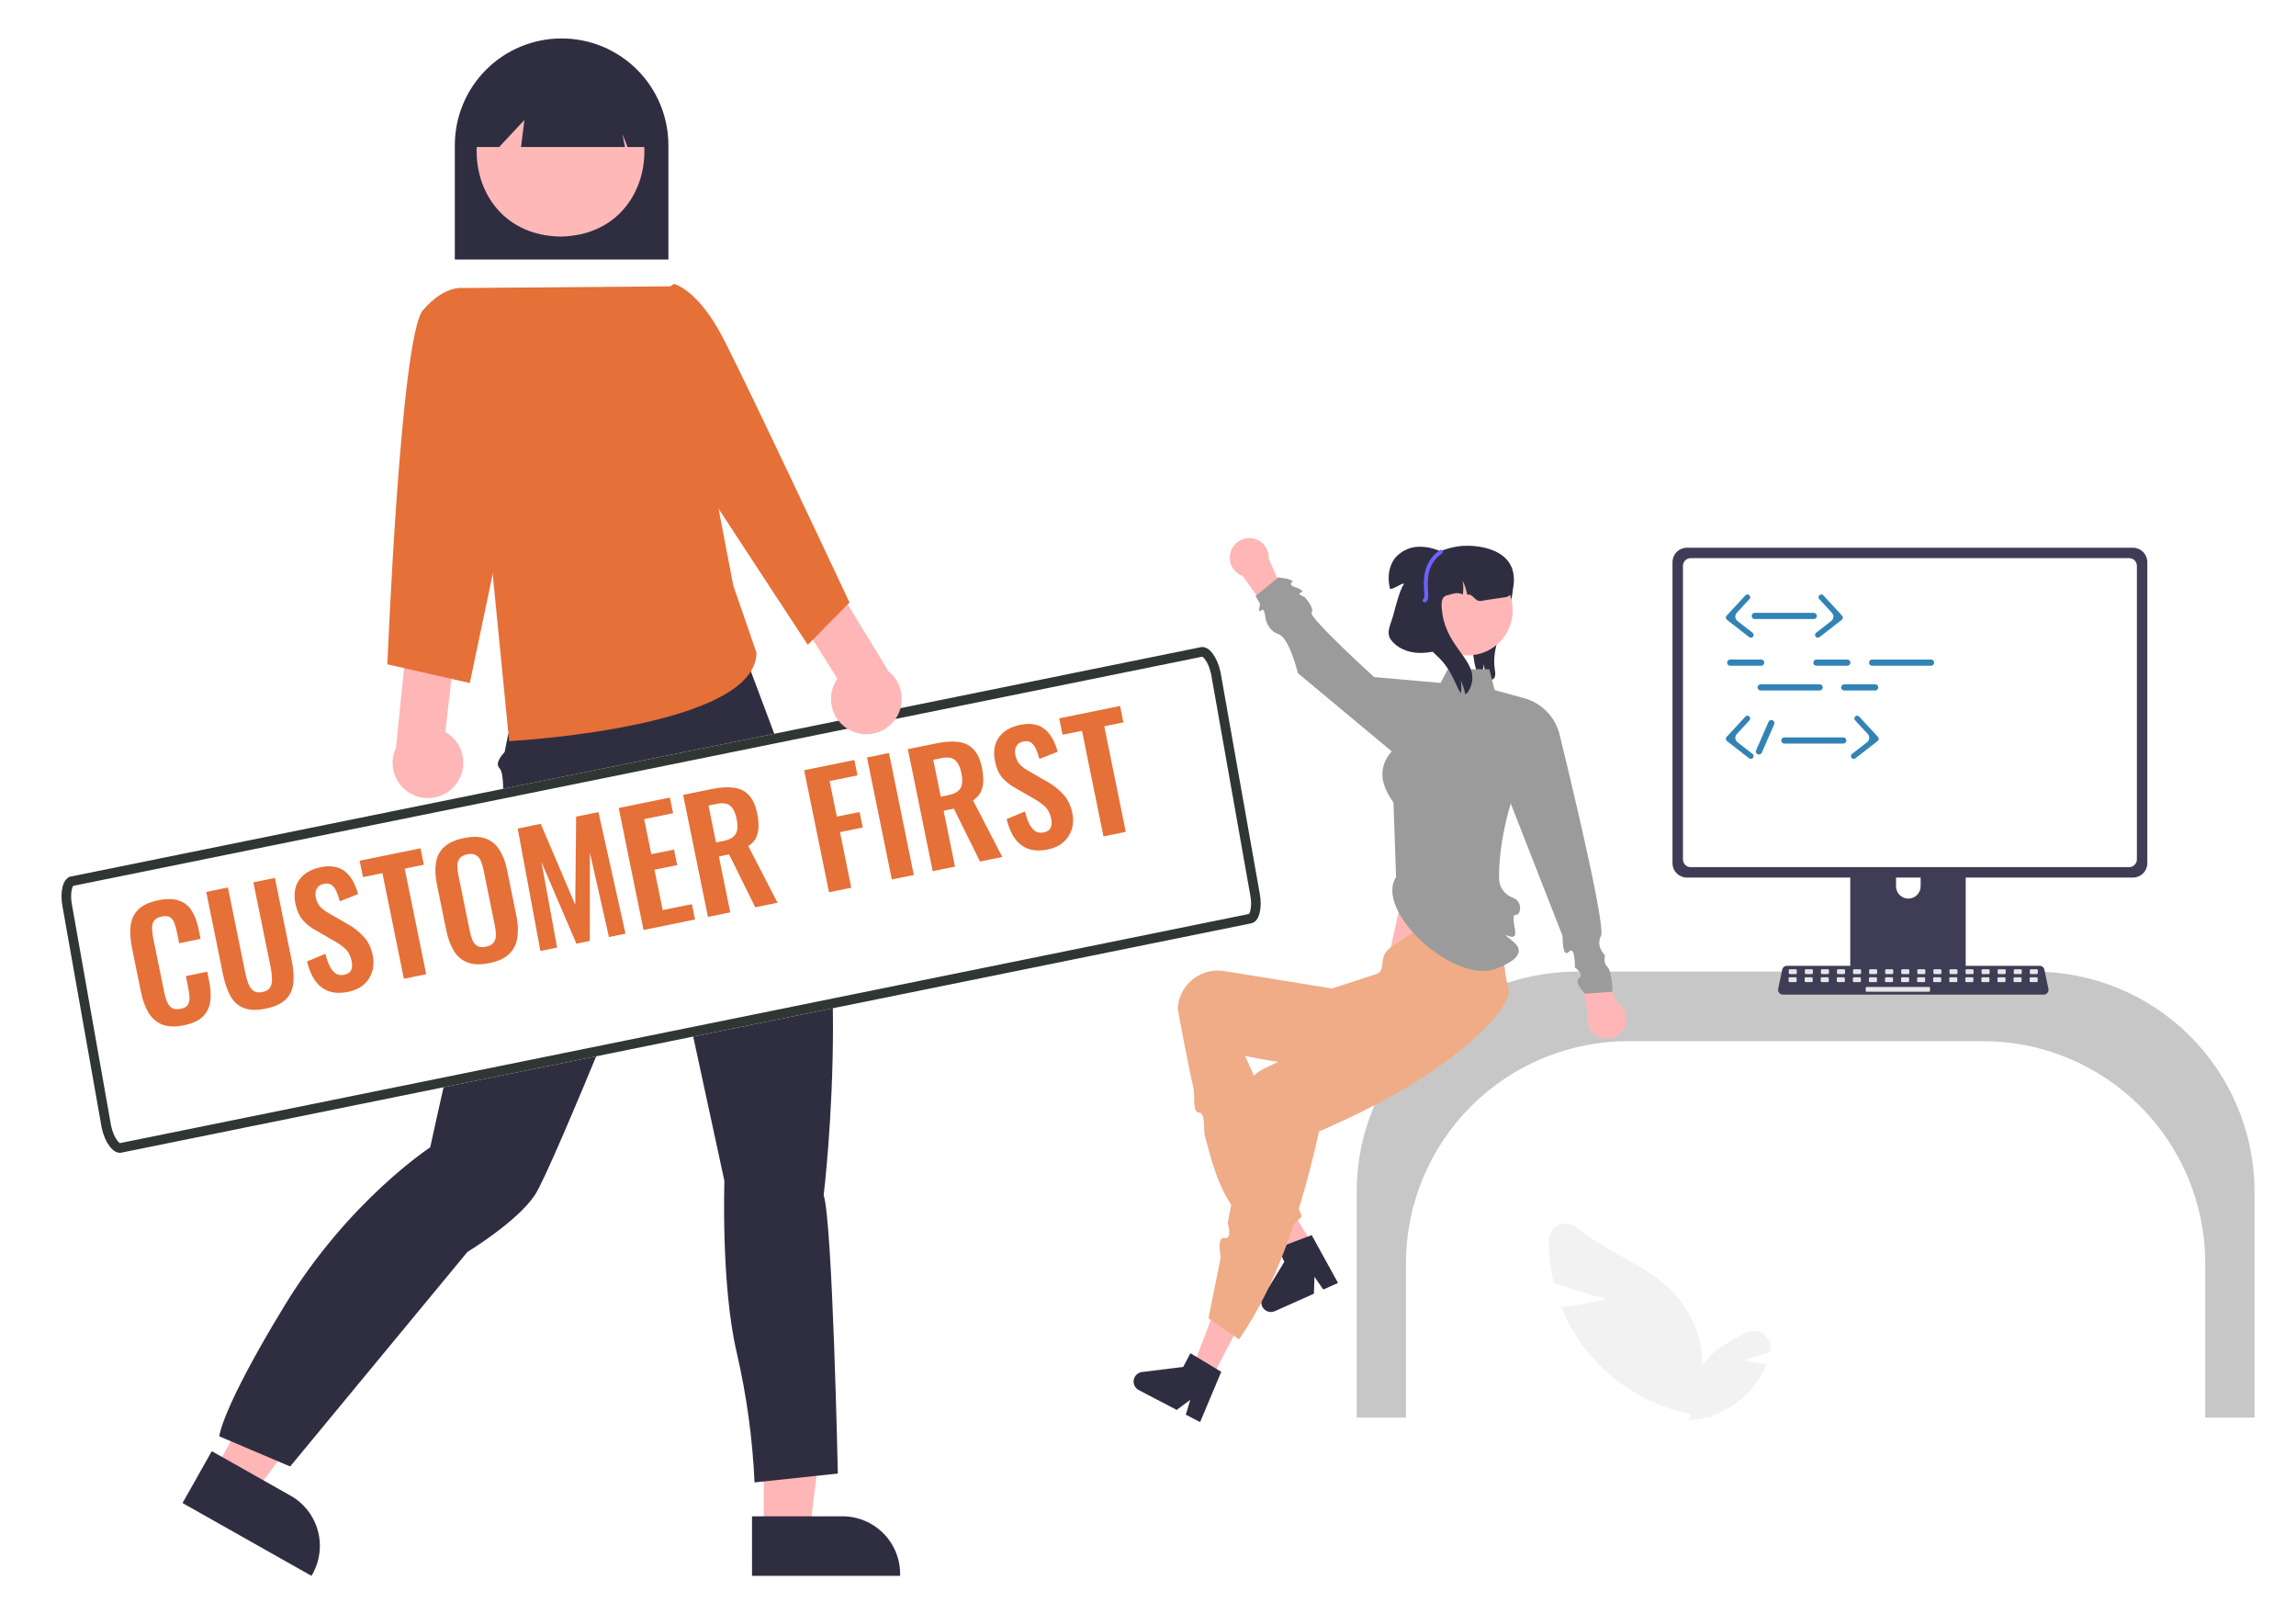 <svg width="239" height="168" viewBox="0 0 239 168" fill="none" xmlns="http://www.w3.org/2000/svg">
<g filter="url(#filter0_d_875_174)">
<path d="M229.554 143.528H234.684V120.009C234.677 113.939 232.263 108.12 227.971 103.829C223.68 99.537 217.861 97.123 211.791 97.116H164.115C158.045 97.123 152.226 99.537 147.934 103.829C143.643 108.12 141.229 113.939 141.222 120.009V143.528H146.352V127.46C146.359 121.334 148.795 115.461 153.127 111.13C157.459 106.798 163.332 104.361 169.458 104.354H206.448C212.574 104.361 218.447 106.798 222.779 111.13C227.111 115.461 229.547 121.334 229.554 127.46V143.528Z" fill="#C7C7C7"/>
<path d="M167.218 131.224L161.751 129.568C161.395 128.107 161.216 126.609 161.217 125.105C161.219 124.766 161.319 124.434 161.503 124.149C161.687 123.864 161.949 123.637 162.258 123.495C162.566 123.353 162.909 123.302 163.245 123.347C163.582 123.393 163.898 123.533 164.158 123.753C167.09 126.268 171.386 127.61 174.157 130.476C175.305 131.68 176.166 133.128 176.678 134.71C177.19 136.293 177.339 137.971 177.114 139.619L178.311 143.49C175.632 143.296 173.028 142.525 170.676 141.228C168.325 139.931 166.283 138.14 164.69 135.978C163.809 134.756 163.085 133.428 162.535 132.025C164.854 131.762 167.218 131.224 167.218 131.224Z" fill="#F2F2F2"/>
<path d="M181.465 137.562L184.254 136.718C184.257 136.703 184.261 136.688 184.264 136.674C184.342 136.333 184.317 135.976 184.194 135.649C184.071 135.322 183.855 135.037 183.572 134.832C183.29 134.626 182.953 134.507 182.604 134.49C182.254 134.474 181.908 134.56 181.607 134.738C180.341 135.49 178.935 136.137 177.926 137.181C177.341 137.795 176.902 138.533 176.64 139.341C176.379 140.148 176.303 141.004 176.418 141.844L175.808 143.818C177.174 143.72 178.502 143.326 179.701 142.665C180.901 142.003 181.942 141.09 182.755 139.987C183.204 139.364 183.573 138.687 183.854 137.971C182.671 137.837 181.465 137.562 181.465 137.562Z" fill="#F2F2F2"/>
<path d="M204.039 79.771H193.18C193.026 79.771 192.879 79.832 192.771 79.941C192.662 80.05 192.601 80.197 192.602 80.351V97.505H204.619V80.351C204.619 80.275 204.604 80.199 204.575 80.129C204.546 80.059 204.503 79.995 204.449 79.941C204.395 79.887 204.332 79.844 204.261 79.815C204.191 79.786 204.115 79.771 204.039 79.771V79.771ZM198.646 89.518C198.307 89.516 197.981 89.38 197.741 89.14C197.501 88.9 197.365 88.575 197.364 88.236V86.257C197.364 85.917 197.5 85.591 197.74 85.351C197.98 85.111 198.306 84.976 198.646 84.976C198.986 84.976 199.312 85.111 199.552 85.351C199.793 85.591 199.928 85.917 199.928 86.257V88.236C199.927 88.575 199.791 88.9 199.551 89.14C199.311 89.381 198.986 89.516 198.646 89.518V89.518Z" fill="#3F3D56"/>
<path d="M222.019 53H175.601C175.202 53.001 174.82 53.159 174.538 53.441C174.256 53.723 174.097 54.106 174.097 54.504V85.828C174.097 86.227 174.256 86.609 174.538 86.891C174.82 87.173 175.202 87.332 175.601 87.332H222.019C222.418 87.332 222.801 87.173 223.083 86.891C223.365 86.609 223.523 86.227 223.524 85.828V54.504C223.523 54.106 223.364 53.723 223.082 53.441C222.8 53.159 222.418 53.001 222.019 53V53Z" fill="#3F3D56"/>
<path d="M221.633 54.086H175.99C175.777 54.087 175.572 54.172 175.421 54.323C175.27 54.474 175.186 54.679 175.186 54.893V85.439C175.186 85.653 175.271 85.857 175.422 86.008C175.572 86.159 175.777 86.244 175.99 86.244H221.633C221.846 86.244 222.051 86.159 222.201 86.008C222.352 85.857 222.437 85.653 222.438 85.439V54.893C222.438 54.679 222.353 54.474 222.202 54.323C222.051 54.172 221.847 54.087 221.633 54.086V54.086Z" fill="white"/>
<path d="M192.562 96.957V98.612C192.563 98.697 192.597 98.779 192.657 98.84C192.718 98.901 192.8 98.935 192.886 98.935H204.331C204.417 98.935 204.499 98.9 204.559 98.84C204.62 98.779 204.654 98.697 204.655 98.612V96.957H192.562Z" fill="#3F3D56"/>
<path d="M212.741 99.511H185.586C185.512 99.511 185.439 99.494 185.372 99.462C185.305 99.43 185.245 99.384 185.199 99.326C185.152 99.269 185.118 99.201 185.101 99.129C185.083 99.056 185.082 98.981 185.098 98.909L185.519 96.907C185.543 96.795 185.605 96.695 185.693 96.623C185.782 96.551 185.893 96.511 186.008 96.511H212.32C212.435 96.511 212.546 96.551 212.634 96.623C212.723 96.695 212.785 96.795 212.809 96.907L213.23 98.909C213.246 98.981 213.244 99.056 213.227 99.129C213.21 99.201 213.176 99.269 213.129 99.326C213.083 99.384 213.023 99.43 212.956 99.462C212.889 99.494 212.816 99.511 212.741 99.511V99.511Z" fill="#3F3D56"/>
<path d="M186.933 96.871H186.304C186.247 96.871 186.2 96.918 186.2 96.975V97.269C186.2 97.326 186.247 97.373 186.304 97.373H186.933C186.99 97.373 187.037 97.326 187.037 97.269V96.975C187.037 96.918 186.99 96.871 186.933 96.871Z" fill="#E6E6E6"/>
<path d="M188.606 96.871H187.978C187.921 96.871 187.874 96.918 187.874 96.975V97.269C187.874 97.326 187.921 97.373 187.978 97.373H188.606C188.664 97.373 188.71 97.326 188.71 97.269V96.975C188.71 96.918 188.664 96.871 188.606 96.871Z" fill="#E6E6E6"/>
<path d="M190.278 96.871H189.65C189.592 96.871 189.546 96.918 189.546 96.975V97.269C189.546 97.326 189.592 97.373 189.65 97.373H190.278C190.336 97.373 190.382 97.326 190.382 97.269V96.975C190.382 96.918 190.336 96.871 190.278 96.871Z" fill="#E6E6E6"/>
<path d="M191.952 96.871H191.324C191.266 96.871 191.22 96.918 191.22 96.975V97.269C191.22 97.326 191.266 97.373 191.324 97.373H191.952C192.01 97.373 192.056 97.326 192.056 97.269V96.975C192.056 96.918 192.01 96.871 191.952 96.871Z" fill="#E6E6E6"/>
<path d="M193.624 96.871H192.996C192.938 96.871 192.892 96.918 192.892 96.975V97.269C192.892 97.326 192.938 97.373 192.996 97.373H193.624C193.681 97.373 193.728 97.326 193.728 97.269V96.975C193.728 96.918 193.681 96.871 193.624 96.871Z" fill="#E6E6E6"/>
<path d="M195.296 96.871H194.667C194.61 96.871 194.563 96.918 194.563 96.975V97.269C194.563 97.326 194.61 97.373 194.667 97.373H195.296C195.353 97.373 195.4 97.326 195.4 97.269V96.975C195.4 96.918 195.353 96.871 195.296 96.871Z" fill="#E6E6E6"/>
<path d="M196.97 96.871H196.341C196.284 96.871 196.237 96.918 196.237 96.975V97.269C196.237 97.326 196.284 97.373 196.341 97.373H196.97C197.027 97.373 197.074 97.326 197.074 97.269V96.975C197.074 96.918 197.027 96.871 196.97 96.871Z" fill="#E6E6E6"/>
<path d="M198.642 96.871H198.013C197.956 96.871 197.909 96.918 197.909 96.975V97.269C197.909 97.326 197.956 97.373 198.013 97.373H198.642C198.699 97.373 198.746 97.326 198.746 97.269V96.975C198.746 96.918 198.699 96.871 198.642 96.871Z" fill="#E6E6E6"/>
<path d="M200.314 96.871H199.686C199.629 96.871 199.582 96.918 199.582 96.975V97.269C199.582 97.326 199.629 97.373 199.686 97.373H200.314C200.372 97.373 200.418 97.326 200.418 97.269V96.975C200.418 96.918 200.372 96.871 200.314 96.871Z" fill="#E6E6E6"/>
<path d="M201.987 96.871H201.359C201.301 96.871 201.255 96.918 201.255 96.975V97.269C201.255 97.326 201.301 97.373 201.359 97.373H201.987C202.045 97.373 202.091 97.326 202.091 97.269V96.975C202.091 96.918 202.045 96.871 201.987 96.871Z" fill="#E6E6E6"/>
<path d="M203.66 96.871H203.032C202.974 96.871 202.928 96.918 202.928 96.975V97.269C202.928 97.326 202.974 97.373 203.032 97.373H203.66C203.718 97.373 203.764 97.326 203.764 97.269V96.975C203.764 96.918 203.718 96.871 203.66 96.871Z" fill="#E6E6E6"/>
<path d="M205.333 96.871H204.705C204.647 96.871 204.601 96.918 204.601 96.975V97.269C204.601 97.326 204.647 97.373 204.705 97.373H205.333C205.39 97.373 205.437 97.326 205.437 97.269V96.975C205.437 96.918 205.39 96.871 205.333 96.871Z" fill="#E6E6E6"/>
<path d="M207.005 96.871H206.376C206.319 96.871 206.272 96.918 206.272 96.975V97.269C206.272 97.326 206.319 97.373 206.376 97.373H207.005C207.062 97.373 207.109 97.326 207.109 97.269V96.975C207.109 96.918 207.062 96.871 207.005 96.871Z" fill="#E6E6E6"/>
<path d="M208.679 96.871H208.05C207.993 96.871 207.946 96.918 207.946 96.975V97.269C207.946 97.326 207.993 97.373 208.05 97.373H208.679C208.736 97.373 208.783 97.326 208.783 97.269V96.975C208.783 96.918 208.736 96.871 208.679 96.871Z" fill="#E6E6E6"/>
<path d="M210.352 96.871H209.723C209.666 96.871 209.619 96.918 209.619 96.975V97.269C209.619 97.326 209.666 97.373 209.723 97.373H210.352C210.409 97.373 210.455 97.326 210.455 97.269V96.975C210.455 96.918 210.409 96.871 210.352 96.871Z" fill="#E6E6E6"/>
<path d="M212.023 96.871H211.395C211.338 96.871 211.291 96.918 211.291 96.975V97.269C211.291 97.326 211.338 97.373 211.395 97.373H212.023C212.081 97.373 212.127 97.326 212.127 97.269V96.975C212.127 96.918 212.081 96.871 212.023 96.871Z" fill="#E6E6E6"/>
<path d="M186.914 97.707H186.286C186.228 97.707 186.182 97.754 186.182 97.811V98.105C186.182 98.163 186.228 98.209 186.286 98.209H186.914C186.971 98.209 187.018 98.163 187.018 98.105V97.811C187.018 97.754 186.971 97.707 186.914 97.707Z" fill="#E6E6E6"/>
<path d="M188.587 97.707H187.958C187.901 97.707 187.854 97.754 187.854 97.811V98.105C187.854 98.163 187.901 98.209 187.958 98.209H188.587C188.644 98.209 188.691 98.163 188.691 98.105V97.811C188.691 97.754 188.644 97.707 188.587 97.707Z" fill="#E6E6E6"/>
<path d="M190.26 97.707H189.631C189.574 97.707 189.527 97.754 189.527 97.811V98.105C189.527 98.163 189.574 98.209 189.631 98.209H190.26C190.317 98.209 190.364 98.163 190.364 98.105V97.811C190.364 97.754 190.317 97.707 190.26 97.707Z" fill="#E6E6E6"/>
<path d="M191.932 97.707H191.303C191.246 97.707 191.199 97.754 191.199 97.811V98.105C191.199 98.163 191.246 98.209 191.303 98.209H191.932C191.989 98.209 192.036 98.163 192.036 98.105V97.811C192.036 97.754 191.989 97.707 191.932 97.707Z" fill="#E6E6E6"/>
<path d="M193.604 97.707H192.976C192.919 97.707 192.872 97.754 192.872 97.811V98.105C192.872 98.163 192.919 98.209 192.976 98.209H193.604C193.662 98.209 193.708 98.163 193.708 98.105V97.811C193.708 97.754 193.662 97.707 193.604 97.707Z" fill="#E6E6E6"/>
<path d="M195.277 97.707H194.649C194.591 97.707 194.545 97.754 194.545 97.811V98.105C194.545 98.163 194.591 98.209 194.649 98.209H195.277C195.335 98.209 195.381 98.163 195.381 98.105V97.811C195.381 97.754 195.335 97.707 195.277 97.707Z" fill="#E6E6E6"/>
<path d="M196.949 97.707H196.321C196.263 97.707 196.217 97.754 196.217 97.811V98.105C196.217 98.163 196.263 98.209 196.321 98.209H196.949C197.007 98.209 197.053 98.163 197.053 98.105V97.811C197.053 97.754 197.007 97.707 196.949 97.707Z" fill="#E6E6E6"/>
<path d="M198.622 97.707H197.994C197.936 97.707 197.89 97.754 197.89 97.811V98.105C197.89 98.163 197.936 98.209 197.994 98.209H198.622C198.679 98.209 198.726 98.163 198.726 98.105V97.811C198.726 97.754 198.679 97.707 198.622 97.707Z" fill="#E6E6E6"/>
<path d="M200.295 97.707H199.666C199.609 97.707 199.562 97.754 199.562 97.811V98.105C199.562 98.163 199.609 98.209 199.666 98.209H200.295C200.352 98.209 200.399 98.163 200.399 98.105V97.811C200.399 97.754 200.352 97.707 200.295 97.707Z" fill="#E6E6E6"/>
<path d="M201.967 97.707H201.338C201.281 97.707 201.234 97.754 201.234 97.811V98.105C201.234 98.163 201.281 98.209 201.338 98.209H201.967C202.024 98.209 202.071 98.163 202.071 98.105V97.811C202.071 97.754 202.024 97.707 201.967 97.707Z" fill="#E6E6E6"/>
<path d="M203.641 97.707H203.012C202.955 97.707 202.908 97.754 202.908 97.811V98.105C202.908 98.163 202.955 98.209 203.012 98.209H203.641C203.698 98.209 203.745 98.163 203.745 98.105V97.811C203.745 97.754 203.698 97.707 203.641 97.707Z" fill="#E6E6E6"/>
<path d="M205.313 97.707H204.685C204.628 97.707 204.581 97.754 204.581 97.811V98.105C204.581 98.163 204.628 98.209 204.685 98.209H205.313C205.371 98.209 205.417 98.163 205.417 98.105V97.811C205.417 97.754 205.371 97.707 205.313 97.707Z" fill="#E6E6E6"/>
<path d="M206.985 97.707H206.357C206.299 97.707 206.253 97.754 206.253 97.811V98.105C206.253 98.163 206.299 98.209 206.357 98.209H206.985C207.043 98.209 207.089 98.163 207.089 98.105V97.811C207.089 97.754 207.043 97.707 206.985 97.707Z" fill="#E6E6E6"/>
<path d="M208.658 97.707H208.03C207.972 97.707 207.926 97.754 207.926 97.811V98.105C207.926 98.163 207.972 98.209 208.03 98.209H208.658C208.716 98.209 208.762 98.163 208.762 98.105V97.811C208.762 97.754 208.716 97.707 208.658 97.707Z" fill="#E6E6E6"/>
<path d="M210.331 97.707H209.703C209.645 97.707 209.599 97.754 209.599 97.811V98.105C209.599 98.163 209.645 98.209 209.703 98.209H210.331C210.388 98.209 210.435 98.163 210.435 98.105V97.811C210.435 97.754 210.388 97.707 210.331 97.707Z" fill="#E6E6E6"/>
<path d="M212.005 97.707H211.376C211.319 97.707 211.272 97.754 211.272 97.811V98.105C211.272 98.163 211.319 98.209 211.376 98.209H212.005C212.062 98.209 212.109 98.163 212.109 98.105V97.811C212.109 97.754 212.062 97.707 212.005 97.707Z" fill="#E6E6E6"/>
<path d="M200.797 98.711H194.314C194.256 98.711 194.21 98.757 194.21 98.815V99.109C194.21 99.166 194.256 99.213 194.314 99.213H200.797C200.854 99.213 200.901 99.166 200.901 99.109V98.815C200.901 98.757 200.854 98.711 200.797 98.711Z" fill="#E6E6E6"/>
<path d="M183.328 65.283H180.106C180.021 65.283 179.939 65.249 179.879 65.189C179.818 65.128 179.784 65.046 179.784 64.961C179.784 64.875 179.818 64.793 179.879 64.733C179.939 64.673 180.021 64.639 180.106 64.639H183.328C183.413 64.639 183.495 64.673 183.556 64.733C183.616 64.793 183.65 64.875 183.65 64.961C183.65 65.046 183.616 65.128 183.556 65.189C183.495 65.249 183.413 65.283 183.328 65.283V65.283Z" fill="#3283B5"/>
<path d="M192.297 65.283H189.075C189.033 65.283 188.991 65.275 188.952 65.258C188.913 65.242 188.877 65.219 188.847 65.189C188.817 65.159 188.794 65.123 188.777 65.084C188.761 65.045 188.753 65.003 188.753 64.961C188.753 64.918 188.761 64.877 188.777 64.838C188.794 64.799 188.817 64.763 188.847 64.733C188.877 64.703 188.913 64.679 188.952 64.663C188.991 64.647 189.033 64.639 189.075 64.639H192.297C192.339 64.639 192.381 64.647 192.42 64.663C192.459 64.679 192.495 64.703 192.524 64.733C192.554 64.763 192.578 64.799 192.594 64.838C192.611 64.877 192.619 64.918 192.619 64.961C192.619 65.003 192.611 65.045 192.594 65.084C192.578 65.123 192.554 65.159 192.524 65.189C192.495 65.219 192.459 65.242 192.42 65.258C192.381 65.275 192.339 65.283 192.297 65.283Z" fill="#3283B5"/>
<path d="M195.196 67.861H191.975C191.932 67.861 191.89 67.852 191.851 67.836C191.812 67.82 191.777 67.796 191.747 67.766C191.717 67.736 191.693 67.701 191.677 67.662C191.661 67.623 191.652 67.581 191.652 67.538C191.652 67.496 191.661 67.454 191.677 67.415C191.693 67.376 191.717 67.341 191.747 67.311C191.777 67.281 191.812 67.257 191.851 67.241C191.89 67.225 191.932 67.216 191.975 67.216H195.196C195.238 67.216 195.28 67.225 195.319 67.241C195.358 67.257 195.394 67.281 195.424 67.311C195.454 67.341 195.478 67.376 195.494 67.415C195.51 67.454 195.518 67.496 195.518 67.538C195.518 67.581 195.51 67.623 195.494 67.662C195.478 67.701 195.454 67.736 195.424 67.766C195.394 67.796 195.358 67.82 195.319 67.836C195.28 67.852 195.238 67.861 195.196 67.861Z" fill="#3283B5"/>
<path d="M189.415 67.861H183.276C183.191 67.861 183.109 67.827 183.048 67.766C182.988 67.706 182.954 67.624 182.954 67.538C182.954 67.453 182.988 67.371 183.048 67.311C183.109 67.25 183.191 67.216 183.276 67.216H189.415C189.501 67.216 189.582 67.25 189.643 67.311C189.703 67.371 189.737 67.453 189.737 67.538C189.737 67.624 189.703 67.706 189.643 67.766C189.582 67.827 189.501 67.861 189.415 67.861V67.861Z" fill="#3283B5"/>
<path d="M201.014 65.283H194.875C194.789 65.283 194.708 65.249 194.647 65.189C194.587 65.128 194.553 65.046 194.553 64.961C194.553 64.875 194.587 64.793 194.647 64.733C194.708 64.673 194.789 64.639 194.875 64.639H201.014C201.056 64.639 201.098 64.647 201.137 64.663C201.176 64.679 201.212 64.703 201.242 64.733C201.271 64.763 201.295 64.799 201.311 64.838C201.328 64.877 201.336 64.918 201.336 64.961C201.336 65.003 201.328 65.045 201.311 65.084C201.295 65.123 201.271 65.159 201.242 65.189C201.212 65.219 201.176 65.242 201.137 65.258C201.098 65.275 201.056 65.283 201.014 65.283Z" fill="#3283B5"/>
<path d="M188.802 60.424H182.663C182.62 60.424 182.578 60.416 182.539 60.4C182.5 60.384 182.464 60.36 182.434 60.33C182.404 60.3 182.381 60.265 182.364 60.225C182.348 60.186 182.34 60.144 182.34 60.102C182.34 60.06 182.348 60.018 182.364 59.978C182.381 59.939 182.404 59.904 182.434 59.874C182.464 59.844 182.5 59.82 182.539 59.804C182.578 59.788 182.62 59.78 182.663 59.78H188.802C188.887 59.78 188.969 59.814 189.029 59.874C189.09 59.935 189.124 60.017 189.124 60.102C189.124 60.187 189.09 60.269 189.029 60.33C188.969 60.39 188.887 60.424 188.802 60.424V60.424Z" fill="#3283B5"/>
<path d="M189.228 62.363C189.168 62.363 189.109 62.344 189.06 62.309C189.011 62.274 188.975 62.225 188.955 62.168C188.936 62.111 188.934 62.05 188.951 61.992C188.969 61.934 189.003 61.884 189.051 61.847L190.623 60.625C190.686 60.576 190.738 60.514 190.776 60.444C190.814 60.373 190.837 60.296 190.844 60.216C190.851 60.136 190.84 60.056 190.814 59.981C190.788 59.905 190.747 59.836 190.693 59.777L189.373 58.348C189.347 58.32 189.327 58.288 189.314 58.252C189.301 58.217 189.295 58.179 189.297 58.141C189.298 58.103 189.307 58.066 189.323 58.032C189.339 57.997 189.361 57.966 189.389 57.94C189.417 57.915 189.449 57.895 189.485 57.882C189.521 57.868 189.558 57.862 189.596 57.864C189.634 57.865 189.671 57.874 189.706 57.89C189.74 57.906 189.771 57.929 189.797 57.956L191.756 60.078C191.784 60.107 191.804 60.142 191.817 60.18C191.83 60.218 191.835 60.258 191.832 60.297C191.829 60.337 191.817 60.376 191.798 60.411C191.779 60.446 191.753 60.477 191.722 60.502L189.405 62.302C189.354 62.342 189.292 62.363 189.228 62.363Z" fill="#3283B5"/>
<path d="M182.254 62.363C182.315 62.363 182.373 62.344 182.422 62.309C182.471 62.274 182.508 62.225 182.527 62.168C182.547 62.111 182.548 62.05 182.531 61.992C182.514 61.934 182.479 61.884 182.432 61.847L180.86 60.625C180.797 60.576 180.744 60.514 180.706 60.444C180.668 60.373 180.645 60.296 180.638 60.216C180.632 60.136 180.642 60.056 180.668 59.981C180.694 59.905 180.736 59.836 180.79 59.777L182.11 58.348C182.135 58.32 182.155 58.288 182.168 58.252C182.181 58.217 182.187 58.179 182.186 58.141C182.184 58.103 182.176 58.066 182.16 58.032C182.144 57.997 182.121 57.966 182.093 57.94C182.066 57.915 182.033 57.895 181.998 57.882C181.962 57.868 181.924 57.862 181.886 57.864C181.848 57.865 181.811 57.874 181.777 57.89C181.742 57.906 181.712 57.929 181.686 57.956L179.726 60.078C179.699 60.107 179.678 60.142 179.665 60.18C179.652 60.218 179.647 60.258 179.65 60.297C179.654 60.337 179.665 60.376 179.684 60.411C179.703 60.446 179.729 60.477 179.761 60.502L182.077 62.302C182.128 62.342 182.19 62.363 182.254 62.363V62.363Z" fill="#3283B5"/>
<path d="M191.877 73.385H185.738C185.653 73.385 185.571 73.351 185.51 73.291C185.45 73.23 185.416 73.148 185.416 73.063C185.416 72.977 185.45 72.895 185.51 72.835C185.571 72.775 185.653 72.741 185.738 72.741H191.877C191.962 72.741 192.044 72.775 192.105 72.835C192.165 72.895 192.199 72.977 192.199 73.063C192.199 73.148 192.165 73.23 192.105 73.291C192.044 73.351 191.962 73.385 191.877 73.385V73.385Z" fill="#3283B5"/>
<path d="M192.96 74.979C192.899 74.979 192.841 74.96 192.792 74.925C192.743 74.891 192.706 74.841 192.687 74.784C192.667 74.728 192.666 74.666 192.683 74.608C192.7 74.551 192.735 74.5 192.782 74.463L194.354 73.241C194.417 73.192 194.47 73.13 194.508 73.06C194.546 72.99 194.569 72.912 194.575 72.832C194.582 72.753 194.572 72.672 194.546 72.597C194.52 72.521 194.478 72.452 194.424 72.393L193.104 70.964C193.079 70.936 193.059 70.904 193.046 70.868C193.032 70.833 193.026 70.795 193.028 70.757C193.029 70.719 193.038 70.682 193.054 70.648C193.07 70.613 193.093 70.582 193.12 70.557C193.148 70.531 193.181 70.511 193.216 70.498C193.252 70.485 193.29 70.479 193.328 70.48C193.365 70.482 193.403 70.491 193.437 70.507C193.471 70.522 193.502 70.545 193.528 70.573L195.488 72.694C195.515 72.724 195.536 72.758 195.549 72.796C195.562 72.834 195.567 72.874 195.564 72.914C195.56 72.953 195.549 72.992 195.53 73.027C195.511 73.062 195.485 73.093 195.453 73.118L193.136 74.918C193.086 74.958 193.024 74.979 192.96 74.979Z" fill="#3283B5"/>
<path d="M182.254 74.979C182.315 74.979 182.373 74.96 182.422 74.925C182.471 74.891 182.508 74.841 182.527 74.784C182.547 74.728 182.548 74.666 182.531 74.608C182.514 74.551 182.479 74.5 182.432 74.463L180.86 73.241C180.797 73.192 180.744 73.13 180.706 73.06C180.668 72.99 180.645 72.912 180.638 72.832C180.632 72.753 180.642 72.672 180.668 72.597C180.694 72.521 180.736 72.452 180.79 72.393L182.11 70.964C182.161 70.908 182.189 70.834 182.186 70.757C182.183 70.681 182.15 70.609 182.093 70.557C182.037 70.505 181.963 70.477 181.886 70.48C181.81 70.483 181.738 70.516 181.686 70.573L179.726 72.694C179.699 72.724 179.678 72.758 179.665 72.796C179.652 72.834 179.647 72.874 179.65 72.914C179.654 72.953 179.665 72.992 179.684 73.027C179.703 73.062 179.729 73.093 179.761 73.118L182.077 74.918C182.128 74.958 182.19 74.979 182.254 74.979V74.979Z" fill="#3283B5"/>
<path d="M182.803 74.076L184.093 71.124C184.128 71.046 184.192 70.985 184.271 70.954C184.351 70.924 184.439 70.925 184.517 70.96C184.595 70.994 184.656 71.057 184.688 71.137C184.719 71.216 184.718 71.304 184.684 71.382L183.393 74.334C183.377 74.373 183.352 74.409 183.322 74.438C183.291 74.468 183.255 74.491 183.216 74.506C183.176 74.522 183.134 74.53 183.092 74.529C183.049 74.528 183.007 74.519 182.969 74.502C182.93 74.485 182.894 74.46 182.865 74.43C182.836 74.399 182.813 74.363 182.797 74.323C182.782 74.284 182.774 74.242 182.775 74.199C182.776 74.157 182.786 74.115 182.803 74.076V74.076Z" fill="#3283B5"/>
</g>
<g filter="url(#filter1_d_875_174)">
<path d="M155.55 66.54C155.45 66.669 155.311 66.764 155.153 66.81C154.995 66.856 154.827 66.851 154.673 66.796C154.626 66.782 154.58 66.765 154.535 66.745C154.585 66.203 154.56 65.656 154.46 65.12C154.421 65.581 154.308 66.032 154.126 66.457C153.978 66.308 153.857 66.135 153.768 65.945C153.603 65.553 153.493 65.139 153.442 64.716C153.197 63.274 152.956 61.774 153.355 60.365C153.941 58.307 155.788 56.827 156.559 54.83L156.939 54.489C157.589 55.597 157.618 56.973 157.353 58.229C157.089 59.488 156.558 60.669 156.137 61.882C155.717 63.096 155.403 64.387 155.597 65.657C155.642 65.956 155.711 66.284 155.55 66.54Z" fill="#2F2E41"/>
<path d="M147.104 83.955L144.628 95.281L155.444 98.803L153.853 83.955H147.104Z" fill="#FFB6B6"/>
<path d="M137.632 127.051L135.725 128.231L130.107 121.326L132.922 119.583L137.632 127.051Z" fill="#FFB6B6"/>
<path d="M139.28 129.517L137.746 130.202L136.826 128.876L136.771 130.637L132.703 132.453C132.508 132.54 132.29 132.563 132.081 132.517C131.873 132.472 131.684 132.361 131.543 132.201C131.402 132.04 131.316 131.839 131.297 131.627C131.278 131.414 131.328 131.201 131.439 131.018L133.686 127.324L133.033 125.86L136.541 124.539L139.28 129.517Z" fill="#2F2E41"/>
<path d="M132.29 125.722L135.511 122.601C133.118 116.697 132.927 113.037 129.61 105.896C137.48 107.506 143.107 107.408 149.616 105.965C151.819 105.484 157.505 101.092 157.037 98.84C157.015 98.735 156.989 98.631 156.96 98.527C156.261 96.145 156.753 92.497 155.241 89.854C152.443 88.799 148.192 92.361 144.867 94.532C143.264 95.579 144.438 97.006 143.24 97.38L138.65 98.87L127.387 97.051C126.843 96.968 126.287 96.994 125.753 97.127C125.219 97.261 124.716 97.498 124.274 97.826C123.832 98.155 123.46 98.567 123.178 99.04C122.896 99.513 122.711 100.037 122.632 100.582C122.613 100.704 122.599 100.827 122.591 100.951C123.109 103.819 123.649 106.613 124.231 109.264C124.419 110.12 124.102 111.761 124.808 111.785C125.514 111.81 125.229 113.507 125.449 114.337C126.803 119.445 127.659 121.917 132.29 125.722Z" fill="#EFAC87"/>
<path d="M126.126 139.412L124.14 138.375L127.283 130.048L130.215 131.579L126.126 139.412Z" fill="#FFB6B6"/>
<path d="M125.795 133.195L128.98 135.388C132.885 129.742 135.42 122.197 137.307 113.755C144.658 110.548 151.09 106.879 155.572 101.959C156.308 101.134 156.694 100.055 156.648 98.95C156.602 97.845 156.128 96.802 155.326 96.041C155.248 95.967 155.166 95.897 155.083 95.829C153.141 94.283 148.83 95.173 146.074 93.88L141.151 100.694L141.717 102.281L140.004 103.115L138.558 103.819L136.903 104.625L131.476 107.266C130.984 107.512 130.546 107.853 130.186 108.269C129.827 108.685 129.553 109.169 129.381 109.691C129.21 110.214 129.143 110.765 129.185 111.313C129.227 111.862 129.378 112.396 129.628 112.886C129.682 112.997 129.742 113.106 129.806 113.212L127.791 123.251C127.791 123.251 128.345 124.999 127.473 124.836C126.6 124.672 127.076 126.814 127.076 126.814L125.795 133.195Z" fill="#EFAC87"/>
<path d="M124.924 144L123.434 143.223L123.902 141.678L122.488 142.729L118.538 140.667C118.349 140.569 118.196 140.412 118.102 140.22C118.008 140.028 117.978 139.811 118.016 139.601C118.054 139.391 118.158 139.199 118.313 139.052C118.468 138.905 118.666 138.812 118.878 138.786L123.169 138.253L123.911 136.832L127.125 138.762L124.924 144Z" fill="#2F2E41"/>
<path d="M168.344 100.35L166.021 94.735L164.19 95.752L165.296 101.464C165.185 101.826 165.178 102.212 165.274 102.578C165.37 102.944 165.567 103.275 165.842 103.536C166.116 103.796 166.458 103.975 166.829 104.051C167.199 104.128 167.584 104.1 167.939 103.97C168.295 103.84 168.607 103.614 168.841 103.316C169.075 103.019 169.221 102.662 169.263 102.286C169.305 101.91 169.241 101.529 169.079 101.187C168.917 100.845 168.662 100.556 168.344 100.35V100.35Z" fill="#FFB6B6"/>
<path d="M129.357 55.949L132.892 60.891L134.444 59.486L132.073 54.173C132.099 53.796 132.019 53.418 131.843 53.084C131.666 52.749 131.399 52.471 131.073 52.279C130.746 52.088 130.373 51.991 129.994 52.001C129.616 52.01 129.248 52.124 128.931 52.331C128.614 52.538 128.362 52.83 128.201 53.172C128.041 53.515 127.979 53.896 128.024 54.272C128.068 54.648 128.216 55.004 128.452 55.3C128.687 55.596 129 55.821 129.357 55.949H129.357Z" fill="#FFB6B6"/>
<path d="M145.321 87.276C143.028 90.832 151.429 98.582 155.851 96.77C156.626 96.453 159.29 95.404 157.469 93.951C155.648 92.498 157.68 94.124 157.728 93.179C157.76 92.546 157.27 91.159 157.781 91.219C158.292 91.278 158.585 89.801 157.473 89.424C157.086 89.286 156.746 89.04 156.494 88.716C156.242 88.392 156.088 88.003 156.049 87.594C155.942 83.695 157.263 79.625 157.263 79.625L162.652 93.402C162.652 93.402 162.613 95.786 163.3 95.057C163.987 94.329 163.937 96.686 163.937 96.686C163.937 96.686 164.959 97.4 164.372 97.797C163.784 98.194 165.004 99.414 165.004 99.414L167.852 99.211C167.852 99.211 167.807 97.095 167.321 96.627C166.835 96.16 167.074 95.424 167.074 95.424C167.074 95.424 166.071 94.491 166.656 93.393C167.242 92.295 162.395 72.654 162.395 72.654C162.201 71.709 161.749 70.836 161.09 70.132C160.431 69.428 159.589 68.919 158.659 68.663L155.584 67.817L155.038 65.65H150.707L149.953 67.073L143.037 66.463C143.037 66.463 136.194 60.237 136.528 59.751C136.862 59.265 135.802 58.127 135.802 58.127C135.802 58.127 134.896 57.83 135.407 57.672C135.918 57.514 134.952 57.148 134.952 57.148C134.952 57.148 134.057 56.913 134.479 56.603C134.901 56.293 133.07 56.09 133.07 56.09L130.695 58.028L131.175 58.842C131.175 58.842 130.883 59.95 131.265 59.545C131.647 59.141 131.719 60.315 131.719 60.315C131.719 60.315 131.914 61.601 133.07 61.988C134.227 62.376 135.104 66.056 135.104 66.056L144.868 74.192C143.381 75.899 143.735 77.684 145.052 79.51L145.321 87.276Z" fill="#9C9B9B"/>
<path d="M152.774 64.21C155.364 64.21 157.464 62.11 157.464 59.52C157.464 56.93 155.364 54.831 152.774 54.831C150.185 54.831 148.085 56.93 148.085 59.52C148.085 62.11 150.185 64.21 152.774 64.21Z" fill="#FFB6B6"/>
<path d="M156.868 58.123C156.748 58.158 154.986 58.388 154.224 58.53C153.475 58.671 153.345 57.717 152.733 57.896C152.733 57.892 152.732 57.887 152.731 57.883C152.636 57.378 152.474 56.888 152.249 56.425C152.33 56.868 152.342 57.321 152.283 57.767C152.283 57.779 152.281 57.791 152.279 57.802C152.277 57.822 152.273 57.841 152.271 57.861C151.624 57.576 151.213 57.831 150.766 57.92C150.265 58.02 149.875 58.239 150.156 59.954C150.731 63.481 153.725 64.74 153.207 67.073C153.105 67.535 152.849 68.112 152.527 68.257C152.432 67.751 152.27 67.261 152.045 66.799C152.127 67.241 152.139 67.694 152.08 68.141C151.581 67.602 151.221 65.718 149.545 64.225C149.133 63.859 147.064 61.687 146.816 61.175C146.892 61.584 146.929 62 146.926 62.417C146.926 62.696 146.907 62.975 146.869 63.251C146.869 63.269 146.867 63.287 146.863 63.304C146.861 63.337 146.854 63.365 146.85 63.396C146.846 63.43 146.84 63.463 146.834 63.497C146.157 63.4 145.557 63.282 145.274 63.005C143.899 61.667 145.577 59.059 146.494 56.7C147.806 53.321 151.616 52.872 151.986 52.835C153.617 52.67 156.374 53.02 157.275 54.869C157.905 56.165 157.502 57.94 156.868 58.123Z" fill="#2F2E41"/>
<path d="M146.979 58.886L150.376 53.601C149.562 53.129 148.635 52.885 147.694 52.897C147.225 52.907 146.763 53.016 146.339 53.216C145.914 53.416 145.537 53.703 145.231 54.059C144.537 54.921 144.418 56.14 144.678 57.216C144.768 57.587 146.477 56.28 146.07 56.891C145.736 57.368 145.19 59.376 145.053 59.941C144.833 60.851 144.227 61.785 144.767 62.549C145.405 63.453 146.544 63.903 147.65 63.948C148.756 63.994 149.844 63.687 150.895 63.34L146.979 58.886Z" fill="#2F2E41"/>
<path d="M148.286 58.677C148.237 58.677 148.19 58.66 148.153 58.627C148.116 58.595 148.092 58.551 148.085 58.502C148.078 58.453 148.089 58.404 148.116 58.363C148.143 58.322 148.183 58.292 148.231 58.278C148.284 58.19 148.262 57.82 148.245 57.521C148.178 56.397 148.068 54.517 149.893 53.247C149.938 53.217 149.992 53.205 150.045 53.214C150.098 53.224 150.146 53.254 150.176 53.298C150.207 53.343 150.219 53.397 150.21 53.45C150.2 53.503 150.17 53.55 150.126 53.581C148.487 54.721 148.586 56.391 148.651 57.497C148.688 58.129 148.715 58.585 148.331 58.672C148.317 58.676 148.301 58.677 148.286 58.677Z" fill="#6C63FF"/>
<path d="M69.575 23.012H47.344V11.116C47.344 8.168 48.515 5.34 50.599 3.256C52.684 1.171 55.511 0 58.459 0C61.408 0 64.235 1.171 66.32 3.256C68.404 5.34 69.575 8.168 69.575 11.116V23.012Z" fill="#2F2E41"/>
<path d="M79.501 155.364H84.282L86.557 136.921L79.5 136.921L79.501 155.364Z" fill="#FFB6B6"/>
<path d="M78.28 153.803L87.697 153.802H87.697C89.289 153.802 90.815 154.435 91.941 155.56C93.066 156.685 93.698 158.212 93.699 159.803V159.998L78.281 159.999L78.28 153.803Z" fill="#2F2E41"/>
<path d="M22.34 148.983L26.504 151.333L37.552 136.391L31.407 132.922L22.34 148.983Z" fill="#FFB6B6"/>
<path d="M22.046 147.025L30.246 151.654L30.247 151.654C31.633 152.437 32.651 153.738 33.078 155.271C33.504 156.804 33.304 158.444 32.522 159.83L32.426 160L19 152.421L22.046 147.025Z" fill="#2F2E41"/>
<path d="M52.898 72.417L52.529 74.262C52.529 74.262 51.422 75.369 51.976 75.922C52.529 76.476 52.345 79.059 52.345 79.059C52.035 83.769 45.881 110.236 44.781 115.405C44.781 115.405 36.294 120.94 29.652 131.825C23.01 142.711 22.825 145.478 22.825 145.478L30.205 148.615L48.655 126.29C48.655 126.29 53.821 123.154 55.666 120.386C57.511 117.619 68.95 89.022 68.95 89.022L75.407 118.91C75.407 118.91 75.038 129.796 76.699 136.807C77.72 141.231 78.337 145.739 78.544 150.275L87.215 149.353C87.215 149.353 86.662 123.154 85.739 120.386C85.739 120.386 89.614 88.468 81.865 75.738L75.62 59.089L69.503 56.734L52.898 72.417Z" fill="#2F2E41"/>
<path d="M58.347 2.908C69.989 3.107 69.987 20.422 58.347 20.62C46.706 20.421 46.708 3.105 58.347 2.908Z" fill="#FFB8B8"/>
<path d="M67.305 11.304H65.326L64.788 9.957L65.057 11.304H54.236L54.588 8.486L51.958 11.304H49.334V9.777C49.332 8.596 49.563 7.425 50.013 6.333C50.464 5.241 51.125 4.249 51.96 3.413C52.794 2.576 53.786 1.913 54.877 1.46C55.968 1.008 57.138 0.775 58.319 0.775C59.501 0.775 60.671 1.008 61.762 1.46C62.853 1.913 63.844 2.576 64.679 3.413C65.513 4.249 66.175 5.241 66.626 6.333C67.076 7.425 67.307 8.596 67.305 9.777V11.304Z" fill="#2F2E41"/>
<path d="M70.351 25.793L48.352 25.971L53.001 73.13C53.001 73.13 78.727 71.772 78.743 63.92L76.333 56.942L70.351 25.793Z" fill="#E57038"/>
<g filter="url(#filter2_d_875_174)">
<path d="M128.292 88.081L10.605 111.962C9.821 112.122 8.916 110.954 8.583 109.35L4.523 86.427C4.191 84.823 4.558 83.392 5.341 83.227L123.029 59.346C123.813 59.186 124.717 60.354 125.05 61.958L129.111 84.881C129.442 86.485 129.075 87.917 128.292 88.081Z" fill="white"/>
<path d="M10.506 111.472L10.505 111.472C10.403 111.493 10.153 111.441 9.82 111.011C9.511 110.612 9.229 109.996 9.074 109.255L5.015 86.34L5.014 86.333L5.012 86.326C4.858 85.582 4.873 84.902 4.998 84.411C5.132 83.888 5.341 83.739 5.443 83.717C5.443 83.717 5.444 83.716 5.444 83.716L123.128 59.836L123.129 59.836C123.23 59.815 123.481 59.867 123.813 60.297C124.122 60.696 124.405 61.312 124.559 62.053L128.618 84.968L128.618 84.968L128.621 84.982C128.775 85.726 128.76 86.406 128.635 86.897C128.5 87.422 128.292 87.569 128.191 87.591C128.19 87.591 128.19 87.591 128.19 87.591L10.506 111.472Z" stroke="#303633"/>
</g>
<path d="M88.603 72.054C88.118 71.827 87.69 71.496 87.348 71.086C87.005 70.675 86.757 70.194 86.62 69.677C86.484 69.161 86.462 68.62 86.557 68.094C86.652 67.568 86.861 67.069 87.17 66.632L82.715 59.561L86.352 55.806L92.503 65.88C93.202 66.447 93.668 67.251 93.815 68.139C93.961 69.027 93.776 69.938 93.295 70.699C92.814 71.46 92.071 72.019 91.206 72.268C90.341 72.518 89.415 72.442 88.603 72.054V72.054Z" fill="#FFB6B6"/>
<path d="M66.97 27.65L70.161 25.547C70.161 25.547 72.624 26.099 75.244 31.138C77.863 36.176 88.427 58.701 88.427 58.701L84.085 63.11L72.501 45.438L66.97 27.65Z" fill="#E57038"/>
<path d="M47.409 77.688C47.747 77.274 47.99 76.791 48.121 76.272C48.252 75.754 48.268 75.213 48.167 74.688C48.067 74.163 47.852 73.666 47.539 73.233C47.226 72.8 46.821 72.441 46.354 72.18L47.31 63.878L42.406 62.066L41.221 73.81C40.836 74.624 40.763 75.551 41.016 76.415C41.269 77.279 41.83 78.02 42.593 78.498C43.355 78.976 44.267 79.157 45.155 79.008C46.042 78.859 46.845 78.389 47.409 77.688H47.409Z" fill="#FFB6B6"/>
<path d="M51.245 30.032L48.35 25.986C48.35 25.986 46.37 25.547 44.029 28.277C41.689 31.007 40.324 65.135 40.324 65.135L48.905 67.085L53.975 42.903L51.245 30.032Z" fill="#E57038"/>
</g>
<g filter="url(#filter3_d_875_174)">
<path d="M19.132 102.703C18.202 102.892 17.433 102.858 16.825 102.601C16.228 102.341 15.761 101.919 15.425 101.335C15.086 100.74 14.833 100.029 14.665 99.204L13.743 94.672C13.566 93.805 13.518 93.031 13.597 92.351C13.676 91.671 13.942 91.105 14.395 90.654C14.857 90.2 15.554 89.879 16.484 89.69C17.362 89.511 18.078 89.523 18.631 89.727C19.192 89.917 19.634 90.268 19.955 90.78C20.277 91.291 20.512 91.913 20.661 92.644L20.878 93.71L18.652 94.163L18.428 93.066C18.356 92.71 18.269 92.391 18.168 92.106C18.077 91.82 17.931 91.611 17.73 91.477C17.537 91.332 17.242 91.299 16.845 91.38C16.447 91.461 16.174 91.614 16.024 91.841C15.882 92.055 15.817 92.323 15.829 92.648C15.838 92.962 15.882 93.312 15.961 93.698L17.084 99.217C17.177 99.677 17.292 100.051 17.427 100.34C17.559 100.617 17.736 100.816 17.956 100.934C18.184 101.04 18.465 101.059 18.8 100.991C19.187 100.912 19.44 100.768 19.561 100.558C19.69 100.336 19.744 100.069 19.725 99.758C19.705 99.446 19.657 99.102 19.58 98.726L19.347 97.581L21.573 97.128L21.781 98.147C21.934 98.9 21.971 99.589 21.891 100.215C21.81 100.83 21.552 101.356 21.118 101.793C20.693 102.217 20.031 102.52 19.132 102.703ZM27.662 100.968C26.721 101.159 25.954 101.135 25.361 100.897C24.769 100.658 24.308 100.24 23.98 99.643C23.651 99.046 23.397 98.303 23.216 97.415L21.468 88.823L23.726 88.363L25.528 97.222C25.609 97.619 25.712 97.99 25.836 98.335C25.959 98.669 26.136 98.927 26.369 99.108C26.61 99.277 26.924 99.322 27.311 99.243C27.719 99.16 27.99 98.996 28.125 98.751C28.269 98.493 28.331 98.186 28.314 97.831C28.304 97.463 28.259 97.08 28.178 96.683L26.376 87.824L28.618 87.368L30.366 95.96C30.547 96.849 30.602 97.632 30.534 98.31C30.465 98.988 30.204 99.552 29.752 100.004C29.31 100.453 28.613 100.774 27.662 100.968ZM36.26 99.218C35.497 99.374 34.83 99.357 34.258 99.168C33.684 98.969 33.208 98.609 32.83 98.088C32.452 97.566 32.162 96.89 31.96 96.06L33.872 95.263C33.992 95.75 34.138 96.172 34.309 96.529C34.49 96.884 34.701 97.146 34.942 97.315C35.192 97.471 35.484 97.515 35.818 97.447C36.194 97.37 36.439 97.206 36.551 96.955C36.661 96.693 36.681 96.39 36.611 96.045C36.498 95.491 36.28 95.062 35.957 94.757C35.633 94.453 35.227 94.166 34.736 93.895L32.85 92.809C32.322 92.514 31.874 92.159 31.507 91.744C31.148 91.316 30.897 90.752 30.754 90.052C30.55 89.049 30.685 88.216 31.16 87.553C31.635 86.89 32.379 86.456 33.393 86.25C33.989 86.128 34.505 86.121 34.94 86.229C35.373 86.326 35.738 86.513 36.034 86.79C36.34 87.065 36.593 87.4 36.793 87.795C36.991 88.179 37.153 88.598 37.278 89.051L35.372 89.798C35.271 89.405 35.151 89.059 35.014 88.761C34.888 88.46 34.718 88.239 34.504 88.097C34.3 87.954 34.031 87.916 33.697 87.984C33.352 88.054 33.109 88.223 32.968 88.491C32.834 88.747 32.802 89.042 32.87 89.377C32.957 89.805 33.118 90.142 33.353 90.388C33.586 90.624 33.9 90.854 34.294 91.079L36.161 92.152C36.773 92.485 37.323 92.912 37.81 93.433C38.305 93.942 38.638 94.615 38.808 95.451C38.931 96.057 38.905 96.623 38.729 97.148C38.563 97.672 38.268 98.119 37.842 98.488C37.425 98.845 36.898 99.089 36.26 99.218ZM42.044 97.862L39.808 86.871L37.785 87.283L37.438 85.574L43.772 84.285L44.12 85.994L42.129 86.399L44.365 97.39L42.044 97.862ZM50.934 96.233C50.035 96.416 49.285 96.394 48.684 96.168C48.083 95.942 47.604 95.539 47.246 94.959C46.889 94.378 46.623 93.659 46.448 92.802L45.482 88.052C45.307 87.195 45.273 86.439 45.38 85.786C45.485 85.123 45.77 84.575 46.238 84.142C46.705 83.71 47.388 83.402 48.287 83.219C49.206 83.032 49.961 83.048 50.549 83.265C51.148 83.481 51.626 83.874 51.981 84.444C52.345 85.001 52.614 85.708 52.788 86.565L53.758 91.332C53.93 92.178 53.96 92.939 53.847 93.616C53.742 94.279 53.459 94.838 52.996 95.291C52.541 95.732 51.854 96.046 50.934 96.233ZM50.587 94.524C50.973 94.445 51.239 94.304 51.382 94.101C51.536 93.895 51.615 93.64 51.618 93.334C51.621 93.029 51.588 92.704 51.518 92.359L50.328 86.51C50.255 86.155 50.159 85.843 50.039 85.573C49.919 85.304 49.749 85.11 49.529 84.991C49.317 84.86 49.018 84.834 48.631 84.913C48.265 84.987 48.005 85.127 47.851 85.333C47.695 85.528 47.614 85.773 47.609 86.068C47.604 86.363 47.637 86.688 47.709 87.043L48.899 92.891C48.969 93.236 49.06 93.55 49.172 93.832C49.294 94.112 49.467 94.316 49.689 94.445C49.911 94.574 50.21 94.6 50.587 94.524ZM56.253 94.971L53.889 82.227L56.288 81.739L59.88 90.168L59.972 80.989L62.293 80.517L65.112 93.169L63.387 93.52L61.403 84.731L61.396 93.925L60 94.209L56.364 85.723L57.993 94.617L56.253 94.971ZM66.987 92.787L64.403 80.087L69.734 79.003L70.066 80.633L67.055 81.246L67.799 84.899L70.166 84.417L70.495 86.032L68.127 86.514L68.982 90.716L72.024 90.097L72.349 91.696L66.987 92.787ZM73.694 91.423L71.11 78.723L74.151 78.104C75.008 77.93 75.751 77.888 76.379 77.978C77.015 78.055 77.535 78.308 77.938 78.738C78.351 79.165 78.644 79.802 78.816 80.649C78.921 81.161 78.967 81.631 78.956 82.058C78.945 82.484 78.854 82.868 78.684 83.207C78.522 83.534 78.258 83.816 77.893 84.054L80.937 89.949L78.617 90.421L75.897 84.917L74.831 85.134L76.014 90.951L73.694 91.423ZM74.534 83.676L75.255 83.529C75.704 83.438 76.047 83.302 76.283 83.124C76.527 82.933 76.678 82.684 76.736 82.379C76.791 82.063 76.773 81.68 76.681 81.231C76.552 80.593 76.335 80.142 76.031 79.877C75.735 79.6 75.257 79.528 74.599 79.662L73.752 79.834L74.534 83.676ZM86.295 88.859L83.711 76.159L88.932 75.097L89.257 76.696L86.357 77.286L87.109 80.987L89.477 80.505L89.806 82.12L87.438 82.602L88.615 88.387L86.295 88.859ZM92.834 87.529L90.25 74.829L92.539 74.363L95.123 87.063L92.834 87.529ZM97.089 86.663L94.505 73.963L97.547 73.344C98.404 73.17 99.147 73.128 99.775 73.218C100.411 73.295 100.93 73.549 101.333 73.978C101.747 74.406 102.04 75.043 102.212 75.889C102.316 76.401 102.363 76.871 102.352 77.298C102.341 77.725 102.25 78.108 102.079 78.447C101.917 78.774 101.654 79.056 101.288 79.294L104.333 85.189L102.012 85.661L99.292 80.157L98.226 80.374L99.41 86.191L97.089 86.663ZM97.93 78.916L98.651 78.769C99.1 78.678 99.443 78.543 99.679 78.364C99.923 78.173 100.074 77.924 100.131 77.619C100.187 77.303 100.169 76.92 100.077 76.471C99.947 75.833 99.731 75.382 99.426 75.117C99.13 74.84 98.653 74.768 97.995 74.902L97.148 75.075L97.93 78.916ZM109.081 84.403C108.318 84.558 107.65 84.541 107.079 84.353C106.505 84.154 106.029 83.794 105.651 83.272C105.272 82.75 104.982 82.075 104.781 81.245L106.692 80.448C106.813 80.935 106.959 81.357 107.13 81.714C107.311 82.069 107.522 82.331 107.763 82.499C108.012 82.655 108.304 82.699 108.639 82.631C109.015 82.555 109.259 82.391 109.371 82.139C109.481 81.877 109.501 81.574 109.431 81.229C109.318 80.675 109.101 80.246 108.777 79.942C108.454 79.637 108.047 79.35 107.557 79.08L105.671 77.994C105.143 77.699 104.695 77.344 104.327 76.928C103.968 76.501 103.717 75.937 103.575 75.237C103.371 74.233 103.506 73.4 103.981 72.737C104.455 72.075 105.2 71.64 106.214 71.434C106.81 71.313 107.325 71.306 107.761 71.413C108.194 71.51 108.559 71.697 108.854 71.974C109.161 72.249 109.414 72.584 109.614 72.979C109.812 73.363 109.973 73.782 110.098 74.236L108.193 74.983C108.091 74.59 107.972 74.244 107.835 73.945C107.708 73.644 107.538 73.423 107.324 73.282C107.121 73.138 106.852 73.1 106.518 73.168C106.173 73.238 105.929 73.408 105.788 73.676C105.655 73.931 105.623 74.227 105.691 74.561C105.778 74.99 105.939 75.327 106.174 75.573C106.407 75.809 106.721 76.039 107.115 76.263L108.982 77.337C109.594 77.669 110.144 78.096 110.631 78.618C111.126 79.126 111.459 79.799 111.629 80.635C111.752 81.241 111.726 81.807 111.55 82.333C111.384 82.856 111.089 83.303 110.663 83.673C110.246 84.03 109.718 84.273 109.081 84.403ZM114.865 83.046L112.629 72.056L110.606 72.467L110.258 70.758L116.593 69.469L116.94 71.178L114.949 71.584L117.185 82.574L114.865 83.046Z" fill="#E57038"/>
</g>
<defs>
<filter id="filter0_d_875_174" x="137.222" y="53" width="101.463" height="98.818" filterUnits="userSpaceOnUse" color-interpolation-filters="sRGB">
<feFlood flood-opacity="0" result="BackgroundImageFix"/>
<feColorMatrix in="SourceAlpha" type="matrix" values="0 0 0 0 0 0 0 0 0 0 0 0 0 0 0 0 0 0 127 0" result="hardAlpha"/>
<feOffset dy="4"/>
<feGaussianBlur stdDeviation="2"/>
<feComposite in2="hardAlpha" operator="out"/>
<feColorMatrix type="matrix" values="0 0 0 0 0 0 0 0 0 0 0 0 0 0 0 0 0 0 0.25 0"/>
<feBlend mode="normal" in2="BackgroundImageFix" result="effect1_dropShadow_875_174"/>
<feBlend mode="normal" in="SourceGraphic" in2="effect1_dropShadow_875_174" result="shape"/>
</filter>
<filter id="filter1_d_875_174" x="0.4" y="0" width="172.875" height="168" filterUnits="userSpaceOnUse" color-interpolation-filters="sRGB">
<feFlood flood-opacity="0" result="BackgroundImageFix"/>
<feColorMatrix in="SourceAlpha" type="matrix" values="0 0 0 0 0 0 0 0 0 0 0 0 0 0 0 0 0 0 127 0" result="hardAlpha"/>
<feOffset dy="4"/>
<feGaussianBlur stdDeviation="2"/>
<feComposite in2="hardAlpha" operator="out"/>
<feColorMatrix type="matrix" values="0 0 0 0 0 0 0 0 0 0 0 0 0 0 0 0 0 0 0.25 0"/>
<feBlend mode="normal" in2="BackgroundImageFix" result="effect1_dropShadow_875_174"/>
<feBlend mode="normal" in="SourceGraphic" in2="effect1_dropShadow_875_174" result="shape"/>
</filter>
<filter id="filter2_d_875_174" x="2.4" y="59.331" width="132.832" height="60.645" filterUnits="userSpaceOnUse" color-interpolation-filters="sRGB">
<feFlood flood-opacity="0" result="BackgroundImageFix"/>
<feColorMatrix in="SourceAlpha" type="matrix" values="0 0 0 0 0 0 0 0 0 0 0 0 0 0 0 0 0 0 127 0" result="hardAlpha"/>
<feOffset dx="2" dy="4"/>
<feGaussianBlur stdDeviation="2"/>
<feComposite in2="hardAlpha" operator="out"/>
<feColorMatrix type="matrix" values="0 0 0 0 0.467 0 0 0 0 0.467 0 0 0 0 0.467 0 0 0 0.25 0"/>
<feBlend mode="normal" in2="BackgroundImageFix" result="effect1_dropShadow_875_174"/>
<feBlend mode="normal" in="SourceGraphic" in2="effect1_dropShadow_875_174" result="shape"/>
</filter>
<filter id="filter3_d_875_174" x="8.878" y="69.328" width="114.334" height="42.108" filterUnits="userSpaceOnUse" color-interpolation-filters="sRGB">
<feFlood flood-opacity="0" result="BackgroundImageFix"/>
<feColorMatrix in="SourceAlpha" type="matrix" values="0 0 0 0 0 0 0 0 0 0 0 0 0 0 0 0 0 0 127 0" result="hardAlpha"/>
<feOffset dy="4"/>
<feGaussianBlur stdDeviation="2"/>
<feComposite in2="hardAlpha" operator="out"/>
<feColorMatrix type="matrix" values="0 0 0 0 0 0 0 0 0 0 0 0 0 0 0 0 0 0 0.25 0"/>
<feBlend mode="normal" in2="BackgroundImageFix" result="effect1_dropShadow_875_174"/>
<feBlend mode="normal" in="SourceGraphic" in2="effect1_dropShadow_875_174" result="shape"/>
</filter>
</defs>
</svg>
